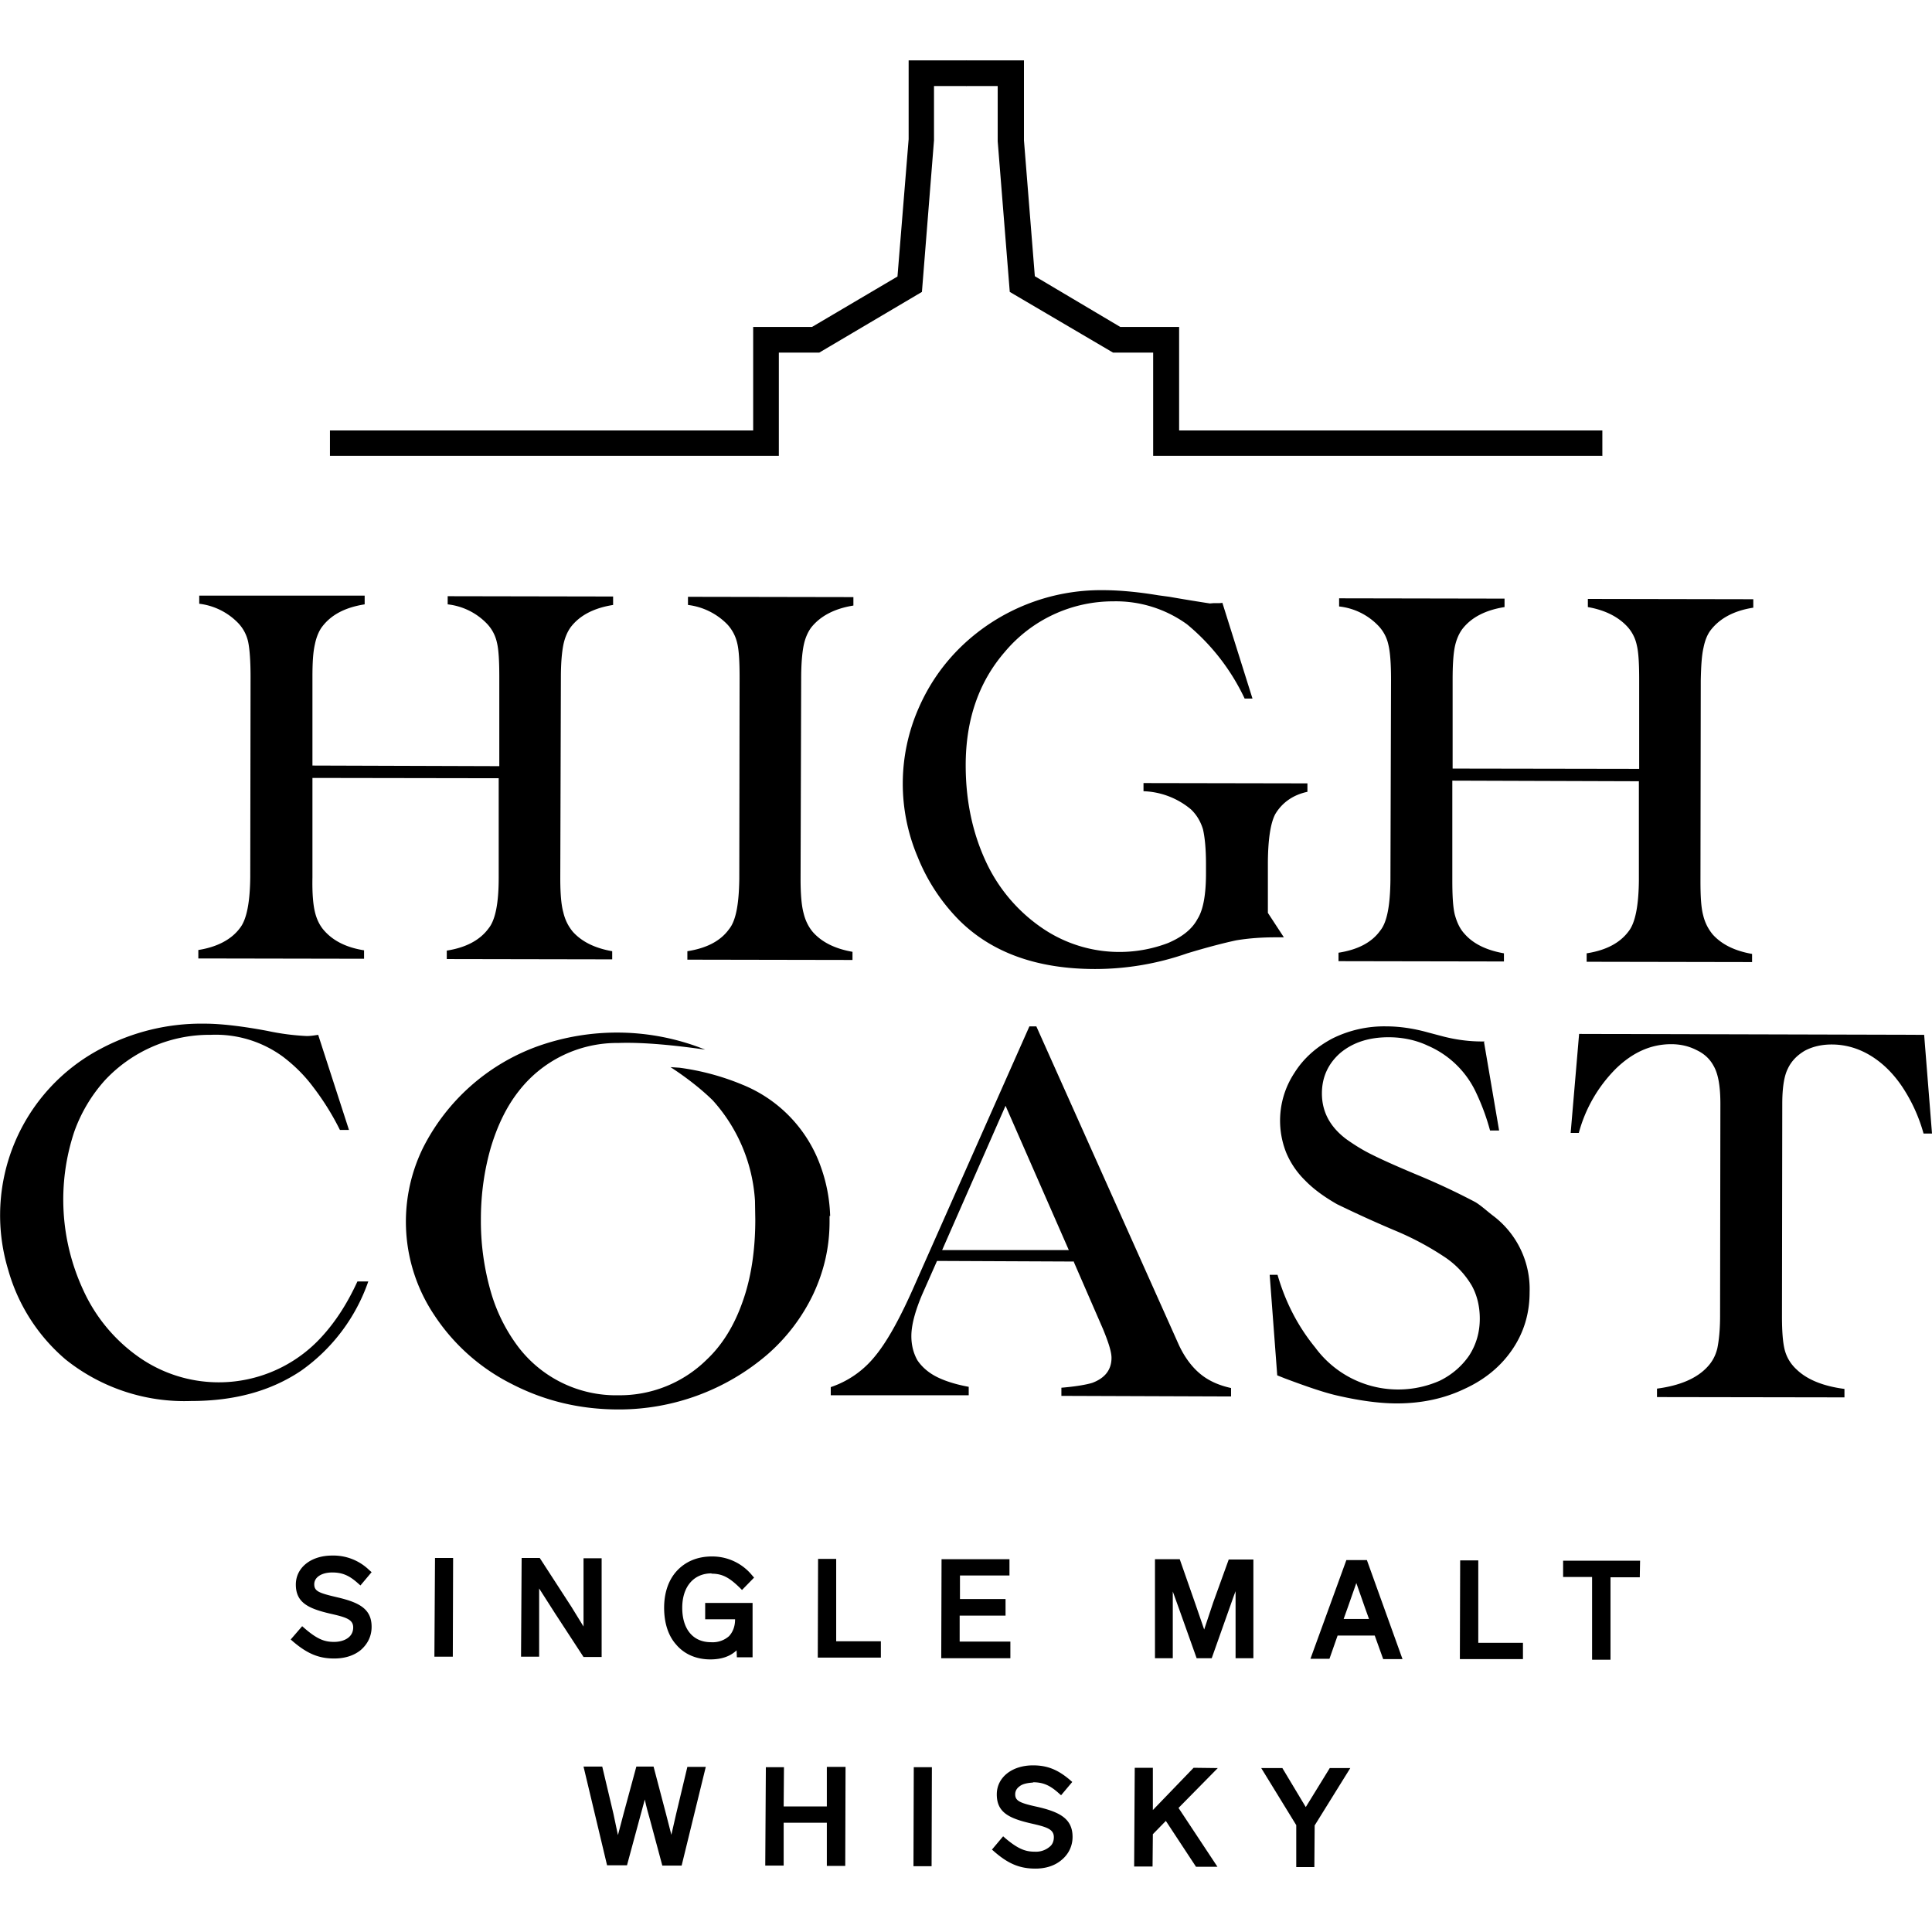 <svg xmlns="http://www.w3.org/2000/svg" viewBox="0 0 64 64">
  <path d="M22.77 31.79v-.28c.64-.1 1.1-.34 1.38-.73.23-.28.33-.84.34-1.68l.01-6.64c0-.53-.02-.92-.08-1.16a1.36 1.36 0 0 0-.33-.62 2.19 2.19 0 0 0-1.3-.64v-.27l5.48.01v.28c-.63.1-1.1.35-1.4.73-.11.15-.2.35-.25.6-.05.26-.08.62-.08 1.08l-.02 6.64c0 .5.03.88.1 1.14.06.25.17.47.32.64.3.33.73.54 1.3.64v.27l-5.48-.01Z"/>
  <path d="m40.49 19.96 1 3.18h-.26a7.12 7.12 0 0 0-1.91-2.46 4.02 4.02 0 0 0-2.43-.76 4.68 4.68 0 0 0-3.6 1.67c-.86.99-1.3 2.24-1.3 3.76 0 1.16.22 2.21.65 3.15a5.42 5.42 0 0 0 1.85 2.22 4.53 4.53 0 0 0 4.2.52c.47-.2.8-.46.98-.8.19-.3.28-.81.28-1.51v-.3c0-.52-.04-.9-.1-1.16-.08-.26-.21-.48-.4-.66a2.58 2.58 0 0 0-1.57-.6v-.27l5.43.01v.28c-.47.1-.83.35-1.06.73-.16.29-.25.85-.25 1.68v1.6l.53.81h-.28c-.45 0-.88.03-1.3.1-.42.09-.96.23-1.62.43a9.25 9.25 0 0 1-3.05.52c-1.92 0-3.42-.54-4.5-1.61a6.32 6.32 0 0 1-1.38-2.1 6.22 6.22 0 0 1 .03-4.93c.34-.78.81-1.46 1.42-2.05a6.66 6.66 0 0 1 4.68-1.86c.5 0 1.12.05 1.84.17l.37.05a61.7 61.7 0 0 0 1.34.22l.12-.01h.2l.1-.01"/>
  <path d="M44.34 31.84v-.28c.64-.1 1.1-.34 1.38-.73.23-.28.33-.84.34-1.68l.02-6.64c0-.53-.03-.92-.09-1.16a1.3 1.3 0 0 0-.33-.62 2.11 2.11 0 0 0-1.3-.64v-.27l5.48.01v.28c-.63.1-1.1.34-1.4.73-.11.15-.2.35-.25.6-.05.26-.07.62-.07 1.08v2.94l6.18.01v-2.94c0-.53-.02-.92-.08-1.16a1.3 1.3 0 0 0-.32-.62c-.3-.32-.73-.54-1.3-.64v-.27l5.48.01v.28c-.64.1-1.1.35-1.4.73-.12.15-.2.35-.25.6-.06.26-.08.62-.09 1.08l-.01 6.64c0 .5.02.88.09 1.14.06.25.17.46.32.64.3.33.73.54 1.3.64v.27l-5.48-.01v-.28c.64-.1 1.1-.34 1.39-.73.22-.28.33-.84.34-1.67v-3.3l-6.18-.02v3.3c0 .5.02.88.08 1.13.07.26.17.48.33.65.29.33.73.54 1.3.64v.27l-5.48-.01Z"/>
  <path d="M6.57 31.75v-.28c.63-.1 1.1-.35 1.38-.73.22-.28.33-.84.34-1.68l.01-6.64c0-.53-.03-.92-.08-1.16a1.3 1.3 0 0 0-.33-.62A2.15 2.15 0 0 0 6.6 20v-.27h5.48v.29c-.64.1-1.1.34-1.4.73-.11.14-.2.35-.25.6-.06.26-.08.61-.08 1.07v2.94l6.19.02v-2.94c0-.53-.02-.92-.08-1.16a1.3 1.3 0 0 0-.33-.62 2.13 2.13 0 0 0-1.3-.64v-.27l5.48.01v.28c-.63.1-1.1.34-1.4.73-.11.15-.2.35-.25.6-.05.26-.08.61-.08 1.08l-.02 6.64c0 .5.03.88.1 1.13.06.26.17.47.32.65.3.33.73.54 1.3.64v.27l-5.48-.01v-.28c.64-.1 1.1-.35 1.38-.73.23-.28.34-.84.34-1.68v-3.3l-6.17-.01v3.3c-.01.5.02.88.08 1.13.06.26.17.48.33.65.29.32.72.54 1.3.63v.28l-5.48-.01Z"/>
  <path d="m10.54 34.28 1.02 3.15h-.3a8.68 8.68 0 0 0-.9-1.44c-.3-.4-.64-.72-.98-.98a3.77 3.77 0 0 0-2.4-.73 4.74 4.74 0 0 0-3.5 1.5 5.11 5.11 0 0 0-1.02 1.71 7.12 7.12 0 0 0 .3 5.25 5.48 5.48 0 0 0 1.86 2.23 4.61 4.61 0 0 0 6.03-.68c.46-.5.85-1.1 1.19-1.84h.36a6.04 6.04 0 0 1-2.23 2.96c-1 .67-2.2 1-3.64 1a6.3 6.3 0 0 1-4.15-1.37 6.04 6.04 0 0 1-1.91-2.98 6.23 6.23 0 0 1 3.07-7.32 7.1 7.1 0 0 1 3.44-.83c.52 0 1.23.08 2.08.24a8 8 0 0 0 1.3.17c.13 0 .25-.02.38-.04Z"/>
  <path d="m35.58 41.79-4.54-.02-.5 1.13c-.23.55-.35 1-.35 1.36 0 .3.07.57.2.8.14.21.35.4.62.54s.64.26 1.08.34v.28h-4.57v-.27a3.17 3.17 0 0 0 1.43-.98c.4-.47.81-1.2 1.26-2.2L34.1 34h.23l4.72 10.55c.2.43.45.75.72.97.27.22.6.37 1.01.46v.28l-5.62-.02v-.27c.48-.04.82-.1 1.02-.16.43-.16.64-.44.64-.83 0-.2-.1-.51-.28-.95l-.97-2.23Zm-.17-.37-2.1-4.79-2.1 4.78h4.2Z"/>
  <path d="m49.16 34.52.5 2.93h-.3a7.45 7.45 0 0 0-.46-1.25 3.13 3.13 0 0 0-1.6-1.56c-.4-.19-.85-.28-1.3-.28-.65 0-1.18.17-1.6.52-.4.35-.61.8-.61 1.34 0 .6.26 1.1.8 1.51.28.2.57.38.88.53.32.16.81.38 1.48.66a22.86 22.86 0 0 1 1.92.9c.2.12.4.31.6.46a3.04 3.04 0 0 1 1.2 2.53c0 .7-.19 1.33-.57 1.89-.38.56-.91 1-1.59 1.31-.67.32-1.42.48-2.24.48-.57 0-1.23-.09-1.97-.26-.44-.1-1.02-.3-1.74-.57l-.25-.1-.25-3.33h.26c.26.9.67 1.7 1.25 2.41a3.41 3.41 0 0 0 4.12 1.1c.41-.2.74-.49.98-.84.23-.36.35-.76.35-1.22 0-.4-.09-.78-.27-1.1a2.93 2.93 0 0 0-.88-.93 9.68 9.68 0 0 0-1.69-.9 39.69 39.69 0 0 1-1.89-.86c-.42-.24-.78-.5-1.06-.79a2.8 2.8 0 0 1-.62-.91 2.87 2.87 0 0 1 .27-2.65c.3-.48.73-.86 1.26-1.14a3.85 3.85 0 0 1 1.79-.4c.4 0 .87.06 1.37.2l.53.14c.4.1.82.16 1.26.16h.09l-.02.02Z"/>
  <path d="m63.74 34.28.26 3.27h-.28a5.4 5.4 0 0 0-.72-1.57c-.3-.44-.65-.78-1.05-1.02s-.83-.36-1.27-.36c-.34 0-.64.07-.9.21-.25.15-.44.34-.56.6-.12.24-.18.63-.18 1.16l-.01 7.03c0 .52.03.9.1 1.15.07.24.2.45.4.63.35.33.88.54 1.57.63v.28l-6.21-.01V46c.76-.1 1.32-.34 1.67-.72.16-.17.27-.37.33-.62.05-.25.09-.6.09-1.06l.01-7.03c0-.58-.07-1-.23-1.27-.12-.22-.3-.39-.55-.51-.25-.13-.53-.2-.85-.2-.67 0-1.27.27-1.82.8a4.75 4.75 0 0 0-1.24 2.14h-.27l.28-3.28 11.43.03Z"/>
  <path d="M27.5 40.28a5.27 5.27 0 0 0-.31-1.63 4.57 4.57 0 0 0-2.6-2.72 8.24 8.24 0 0 0-2.08-.56l-.3-.02s.77.48 1.4 1.1a5.46 5.46 0 0 1 1.4 3.33l.01.62c0 1.02-.14 1.94-.42 2.72-.28.8-.68 1.44-1.19 1.92a4.1 4.1 0 0 1-2.92 1.18 4.07 4.07 0 0 1-3.32-1.6 5.6 5.6 0 0 1-.92-1.86 8.47 8.47 0 0 1-.32-2.37c0-.86.12-1.65.33-2.38.22-.73.52-1.35.92-1.86a4.12 4.12 0 0 1 3.3-1.6c.85-.03 1.9.08 2.88.22a7.84 7.84 0 0 0-5.58-.1 6.87 6.87 0 0 0-3.77 3.36 5.56 5.56 0 0 0 .38 5.54 6.62 6.62 0 0 0 2.55 2.27c1.08.56 2.26.85 3.55.85a7.55 7.55 0 0 0 4.93-1.82 6.18 6.18 0 0 0 1.52-2c.36-.77.54-1.56.54-2.4v-.19"/>
  <path d="M11 52.09c.33 0 .56.09.86.36l.08.07.37-.44-.08-.07a1.7 1.7 0 0 0-1.23-.48c-.7 0-1.2.4-1.2.96 0 .59.4.79 1.12.96.53.12.78.19.78.46 0 .35-.34.48-.63.48-.3 0-.54-.07-.98-.45l-.08-.07-.38.44.08.07c.47.4.85.56 1.36.56.36 0 .66-.1.88-.28.23-.2.36-.46.36-.77 0-.6-.42-.81-1.15-.98-.6-.14-.75-.2-.75-.43 0-.23.24-.39.6-.39Z"/>
  <path d="M14.4 54.88h.6l.01-3.27h-.6l-.02 3.27Z"/>
  <path d="M19.93 51.62h-.6v2.26l-.4-.65-1.05-1.62h-.6l-.02 3.27h.6v-2.26l.53.83.94 1.44h.6v-3.27Z"/>
  <path d="M23.57 52.13c.35 0 .58.12.93.46l.08.08.4-.41-.07-.08a1.7 1.7 0 0 0-1.33-.62c-.48 0-.88.17-1.17.49-.27.3-.41.72-.41 1.21s.13.92.4 1.22c.27.32.67.49 1.13.49.37 0 .66-.1.87-.3l.01.23h.52v-1.8h-1.57v.54h.99v.01c0 .22-.07.41-.2.55a.82.82 0 0 1-.6.2c-.59 0-.95-.43-.95-1.14 0-.7.38-1.14.97-1.14Z"/>
  <path d="M27.7 51.64h-.6l-.01 3.27h2.09v-.54H27.7v-2.73Z"/>
  <path d="M33.47 54.38h-1.68v-.86h1.52v-.55H31.8v-.78h1.64v-.54h-2.25l-.01 3.28h2.29v-.55Z"/>
  <path d="m40.7 51.67-.51 1.41-.3.9-.31-.9-.5-1.43h-.82v3.28h.59v-2.21l.22.61.57 1.6h.5l.73-2.06.06-.16V54.93h.59v-3.27H40.7Z"/>
  <path d="m44.6 51.68-1.19 3.27h.63l.27-.77h1.23l.28.78h.64l-1.18-3.28h-.68Zm-.09 1.95.15-.42.27-.77.28.8.14.39h-.84Z"/>
  <path d="M48.97 51.69h-.6l-.01 3.27h2.09v-.54h-1.48v-2.73Z"/>
  <path d="M51.78 51.7v.54h.96v2.74h.61v-2.73h.97l.01-.55h-2.55Z"/>
  <path d="m22.4 60.08-.16.7-.18-.7-.41-1.56h-.57l-.42 1.55-.19.72-.15-.71-.37-1.56h-.62l.78 3.27h.66l.4-1.48.19-.7c.05.25.12.48.18.7l.4 1.49h.64l.8-3.27h-.61l-.37 1.55Z"/>
  <path d="M27.4 59.84h-1.44l.01-1.3h-.6l-.02 3.26h.61v-1.42h1.43v1.43H28l.01-3.28h-.62v1.31Z"/>
  <path d="m30.27 58.54-.01 3.28h.6l.01-3.28h-.6Z"/>
  <path d="M34.22 59.04c.32 0 .55.09.85.36l.08.07.37-.44-.08-.07c-.4-.34-.75-.48-1.22-.48-.7 0-1.2.4-1.2.96 0 .59.39.79 1.12.96.53.12.77.19.77.46 0 .12-.04.23-.12.3a.7.7 0 0 1-.5.18c-.3 0-.54-.07-.98-.44l-.08-.07-.37.44.08.07c.46.4.84.56 1.36.56.35 0 .65-.1.87-.29.23-.19.36-.46.36-.76 0-.6-.42-.82-1.14-.99-.6-.13-.76-.2-.76-.42 0-.14.08-.22.15-.27.1-.08.27-.11.44-.12v-.01Z"/>
  <path d="m39.54 58.56-1.35 1.4v-1.4h-.6l-.02 3.27h.61l.01-1.07.43-.44 1 1.52h.71l-1.29-1.95 1.3-1.32-.8-.01Z"/>
  <path d="m43.26 59.87-.78-1.3h-.7l1.16 1.89v1.39h.6l.01-1.38 1.18-1.9h-.68l-.8 1.3Z"/>
  <path d="M25.8 15.1H10.93v-.84h14.02v-3.43h1.95l2.83-1.67.37-4.55V2h1.91v.85h-1.07v1.8l-.4 5.02-3.4 2.01H25.8v3.43Z"/>
  <path d="M53.07 15.1H38.2v-3.42h-1.33l-3.42-2.01-.4-4.99V2.85H32V2h1.92v2.65l.36 4.5 2.83 1.68h1.95v3.43h14.02v.85Z"/>
</svg>
